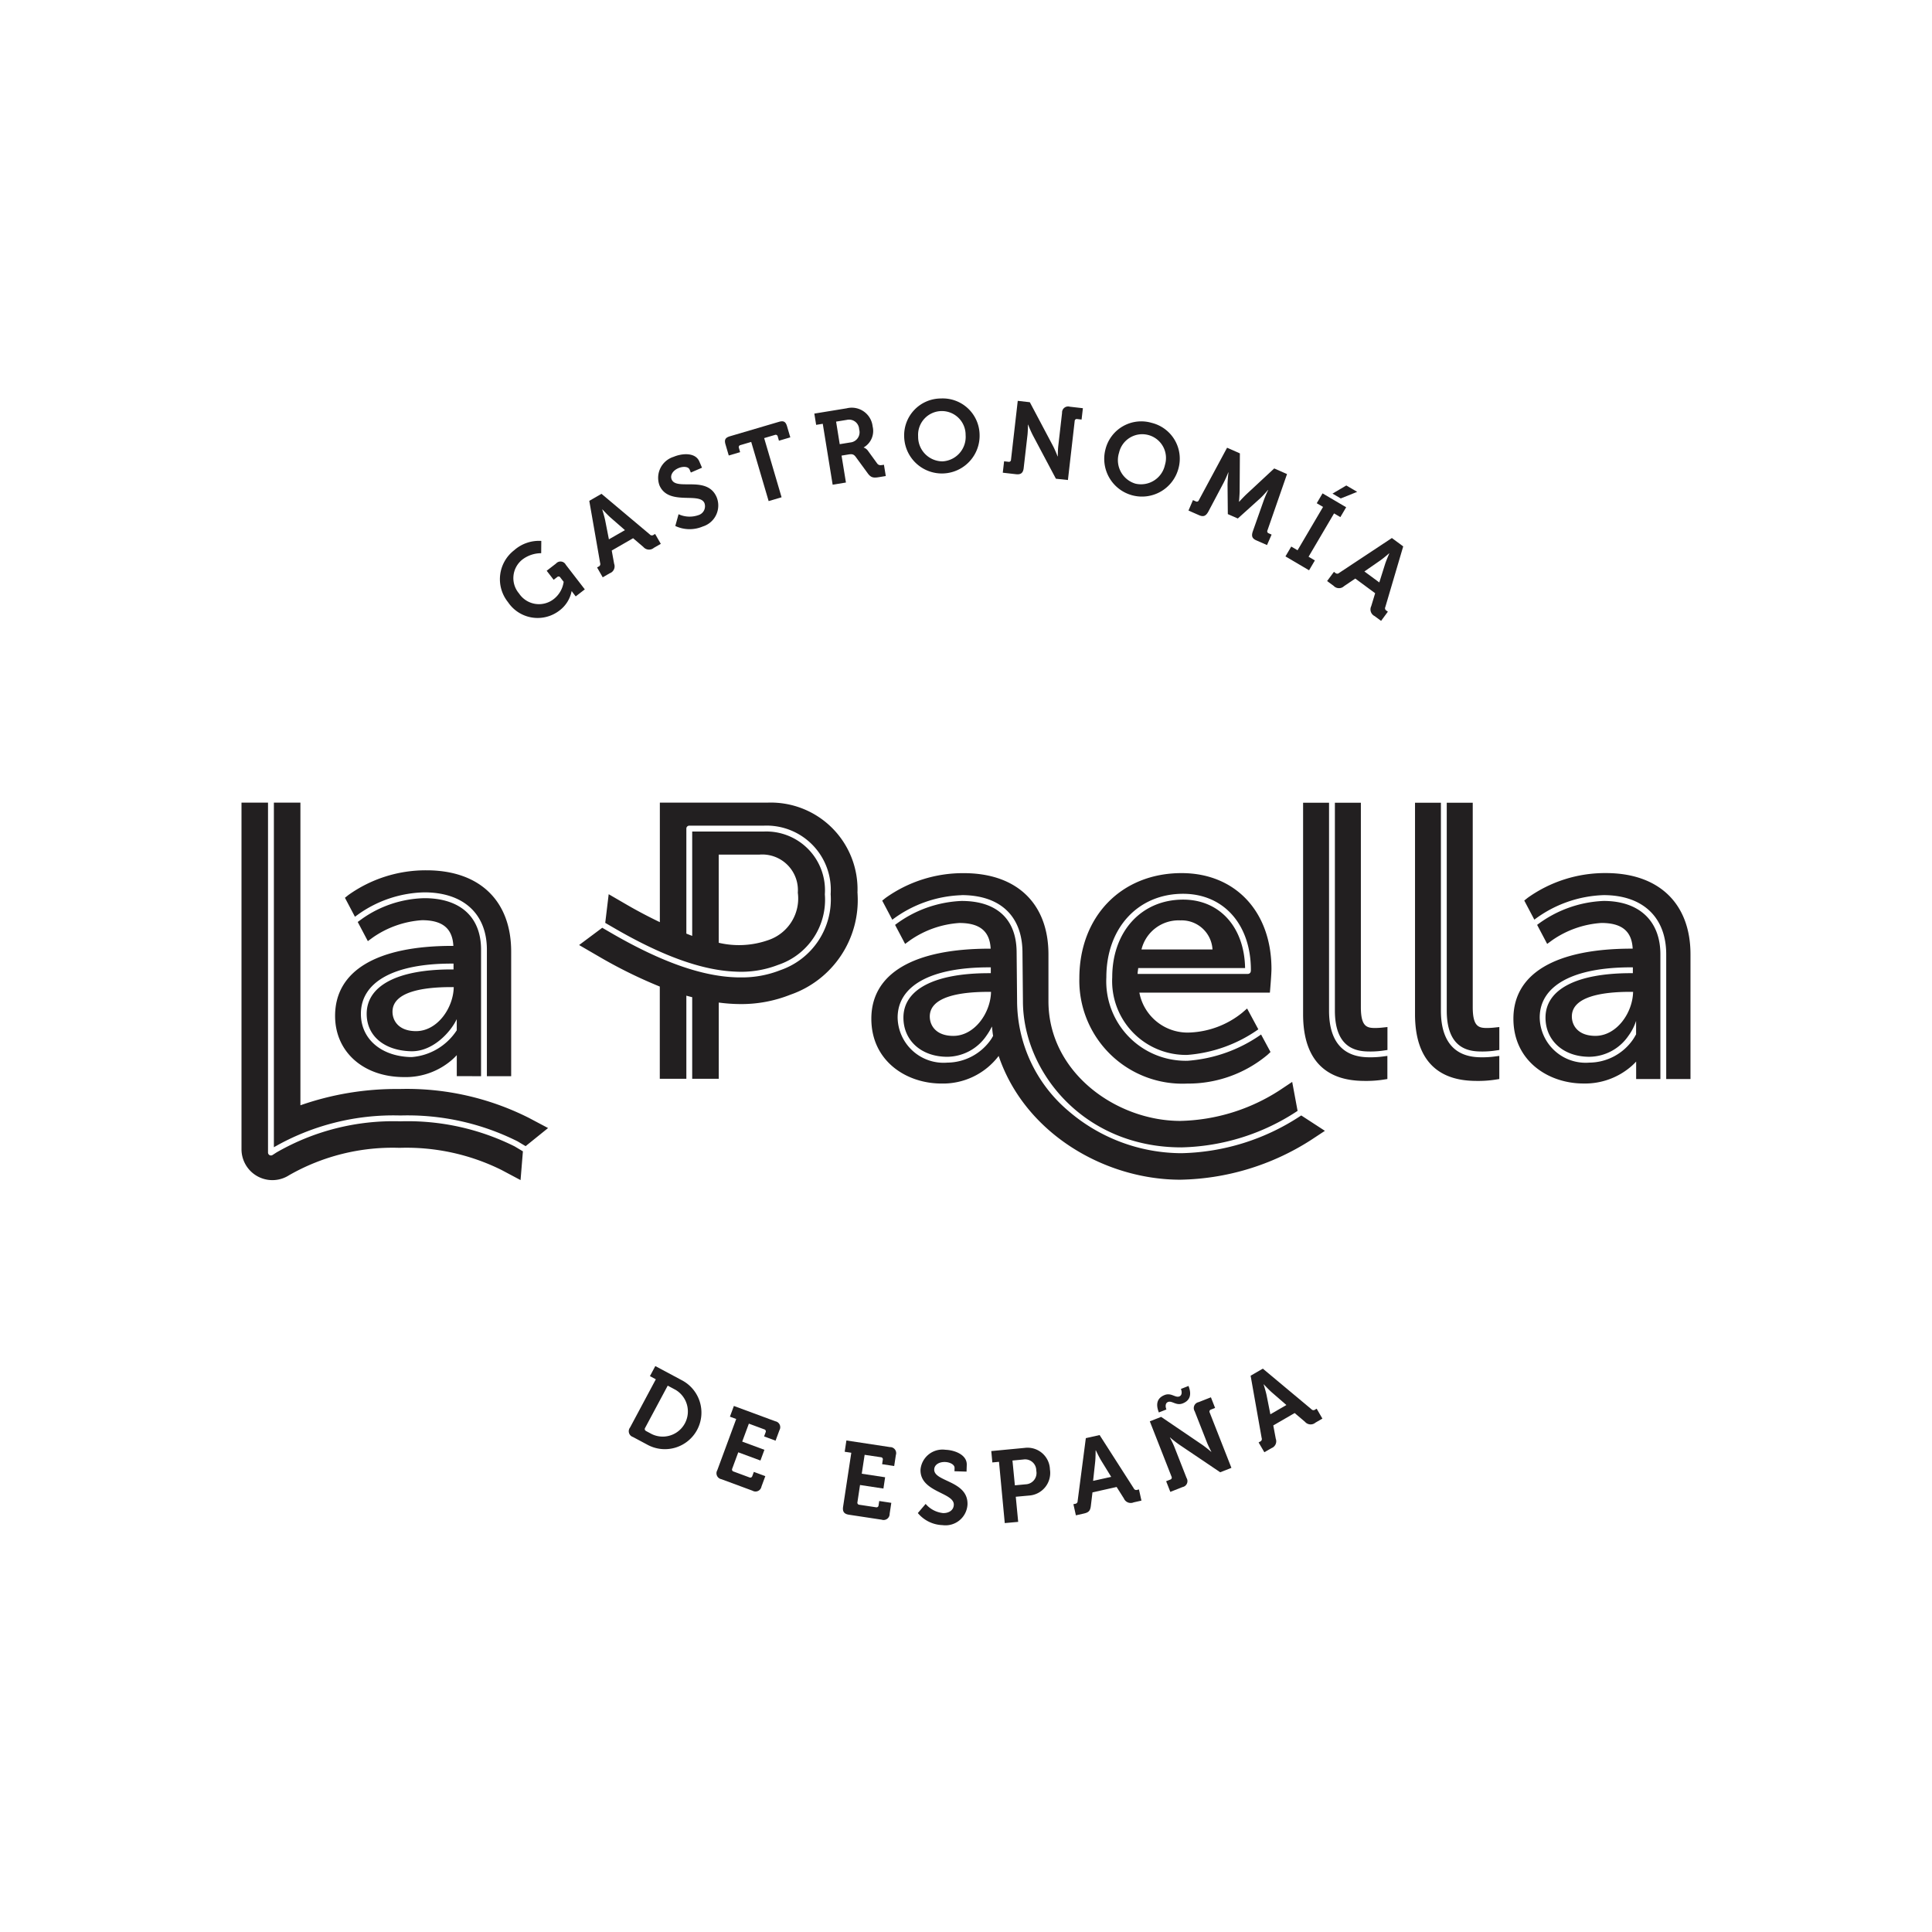 <svg xmlns="http://www.w3.org/2000/svg" xmlns:xlink="http://www.w3.org/1999/xlink" width="160" height="160" viewBox="0 0 160 160">
  <rect x="0" y="0" width="160" height="160" fill="#808080" stroke="none"/>
  <defs>
    <clipPath id="clip-path">
      <rect id="Rectangle_64" data-name="Rectangle 64" width="120" height="93.311" fill="none"/>
    </clipPath>
    <clipPath id="clip-La_Paella">
      <rect width="160" height="160"/>
    </clipPath>
  </defs>
  <g id="La_Paella" clip-path="url(#clip-La_Paella)">
    <rect width="160" height="160" fill="#fff"/>
    <g id="Group_88" data-name="Group 88" transform="translate(169 131)">
      <g id="Group_87" data-name="Group 87" transform="translate(-149 -98)">
        <g id="Group_86" data-name="Group 86" clip-path="url(#clip-path)">
          <path id="Path_549" data-name="Path 549" d="M83.161,45.874a3.111,3.111,0,0,1,2.212-.741l-.009,1.018a2.583,2.583,0,0,0-1.554.522,1.956,1.956,0,0,0-.283,2.809,1.982,1.982,0,0,0,2.87.472,2.19,2.19,0,0,0,.828-1.434l-.276-.357a.165.165,0,0,0-.262-.034l-.29.224-.578-.748.776-.6a.492.492,0,0,1,.806.1l1.575,2.041-.753.582-.177-.229c-.079-.1-.15-.207-.15-.207l-.014.011a2.642,2.642,0,0,1-1.012,1.6,2.953,2.953,0,0,1-4.255-.7,3.027,3.027,0,0,1,.545-4.323" transform="translate(-60.545 -33.337)" fill="#221f20"/>
          <path id="Path_550" data-name="Path 550" d="M110.926,36.329l.118-.068a.229.229,0,0,0,.136-.294l-.9-5.154,1.011-.582,4,3.362a.228.228,0,0,0,.322.03l.118-.068.472.819-.575.331a.615.615,0,0,1-.867-.07l-.852-.727-1.77,1.021.2,1.1a.607.607,0,0,1-.365.781l-.582.336Zm2.307-3.09-1.207-1.054c-.262-.232-.658-.663-.658-.663l-.014.009s.174.558.243.9L111.905,34Z" transform="translate(-81.478 -22.335)" fill="#221f20"/>
          <path id="Path_551" data-name="Path 551" d="M133.742,22.646a2.191,2.191,0,0,0,1.628.08.768.768,0,0,0,.516-1c-.407-.946-2.987.253-3.728-1.477a1.824,1.824,0,0,1,1.183-2.36c.649-.278,1.782-.4,2.121.388l.221.516-.923.4-.107-.25c-.11-.258-.552-.272-.92-.115-.471.2-.711.592-.56.944.407.947,2.94-.363,3.722,1.461a1.822,1.822,0,0,1-1.146,2.428,2.784,2.784,0,0,1-2.278-.042Z" transform="translate(-97.546 -13.06)" fill="#221f20"/>
          <path id="Path_552" data-name="Path 552" d="M155.486,8.944l-.891.263a.17.17,0,0,0-.127.233l.1.352-.941.277-.269-.916c-.113-.384-.024-.562.369-.678l4.049-1.193c.392-.116.564-.016.678.369l.269.915-.941.278-.1-.352a.171.171,0,0,0-.233-.127l-.891.263,1.443,4.9-1.071.316Z" transform="translate(-113.274 -5.346)" fill="#221f20"/>
          <path id="Path_553" data-name="Path 553" d="M182.339,4.31l-.548.088-.151-.933,2.676-.437a1.74,1.74,0,0,1,2.153,1.5,1.573,1.573,0,0,1-.737,1.736l0,.017a.7.7,0,0,1,.343.255l.768,1.058c.121.162.268.155.453.125l.109-.017.153.934-.581.095c-.446.073-.651.036-.906-.31l-1.011-1.382c-.165-.215-.3-.237-.61-.186l-.555.091.363,2.23-1.1.18Zm2.282,1.545a.847.847,0,0,0,.731-1.086.834.834,0,0,0-1.018-.784l-.891.145.3,1.868Z" transform="translate(-134.201 -2.213)" fill="#221f20"/>
          <path id="Path_554" data-name="Path 554" d="M213.162,0A3.053,3.053,0,0,1,216.371,3a3.124,3.124,0,1,1-6.246.174A3.054,3.054,0,0,1,213.162,0m.145,5.208a2.029,2.029,0,0,0,1.906-2.182,1.968,1.968,0,1,0-3.932.109,2.03,2.03,0,0,0,2.026,2.073" transform="translate(-155.245 0)" fill="#221f20"/>
          <path id="Path_555" data-name="Path 555" d="M241.509,5.755l.364.042a.17.17,0,0,0,.207-.165l.56-4.883,1,.114,1.9,3.586c.2.375.4.9.4.9l.017,0s0-.506.038-.854l.315-2.75a.5.5,0,0,1,.641-.51l1.083.124-.108.94-.364-.042a.17.17,0,0,0-.207.165l-.56,4.883L245.8,7.2l-1.9-3.58a9.157,9.157,0,0,1-.4-.9l-.016,0s0,.506-.038.853l-.315,2.742c-.047.406-.234.556-.641.51L241.4,6.7Z" transform="translate(-178.354 -0.553)" fill="#221f20"/>
          <path id="Path_556" data-name="Path 556" d="M277.482,7.406A3.054,3.054,0,0,1,279.7,11.19a3.125,3.125,0,1,1-6.038-1.614,3.055,3.055,0,0,1,3.816-2.171m-1.345,5.035a2.029,2.029,0,0,0,2.45-1.549,1.968,1.968,0,1,0-3.8-1.016,2.03,2.03,0,0,0,1.351,2.565" transform="translate(-202.107 -5.387)" fill="#221f20"/>
          <path id="Path_557" data-name="Path 557" d="M300.621,19.968l.242.106a.173.173,0,0,0,.247-.1l2.337-4.344,1.061.467-.02,3.137c-.008.378-.053.861-.053.861l.017.007s.325-.359.6-.621l2.3-2.136,1.06.466-1.619,4.659a.175.175,0,0,0,.1.247l.242.107-.381.866-.882-.387c-.366-.161-.422-.372-.289-.76l.9-2.548a8.684,8.684,0,0,1,.369-.862l-.015-.007s-.4.474-.681.725l-1.819,1.639-.828-.363-.023-2.449a9.744,9.744,0,0,1,.077-1l-.017-.007a8.8,8.8,0,0,1-.387.862l-1.263,2.386c-.2.361-.4.459-.764.3l-.881-.387Z" transform="translate(-221.826 -11.551)" fill="#221f20"/>
          <path id="Path_558" data-name="Path 558" d="M331.512,32.646l.522.307,2.111-3.588-.522-.307.481-.816,1.955,1.15-.48.816-.522-.307-2.111,3.588.522.307-.481.816-1.955-1.151Zm4.56-5.058.9.528-1.36.545-.684-.4Z" transform="translate(-244.576 -20.383)" fill="#221f20"/>
          <path id="Path_559" data-name="Path 559" d="M344.813,47.05l.11.081a.229.229,0,0,0,.324.006l4.365-2.888.939.693-1.48,5.018a.229.229,0,0,0,.1.308l.109.081-.561.761-.534-.395a.615.615,0,0,1-.283-.822l.325-1.073-1.645-1.214-.929.627a.606.606,0,0,1-.862-.022l-.542-.4Zm3.758.877.481-1.529c.109-.333.345-.868.345-.868l-.014-.011s-.442.384-.729.586l-1.318.912Z" transform="translate(-254.343 -32.692)" fill="#221f20"/>
          <path id="Path_560" data-name="Path 560" d="M125.05,307.911l-.489-.261.446-.834,2.173,1.161a3.027,3.027,0,1,1-2.854,5.338l-1.173-.627a.5.5,0,0,1-.237-.785Zm-.811,4.284.481.257a2.082,2.082,0,0,0,1.961-3.669l-.646-.346-1.873,3.5a.171.171,0,0,0,.077.254" transform="translate(-90.737 -226.684)" fill="#221f20"/>
          <path id="Path_561" data-name="Path 561" d="M152.255,320.542l-.521-.192.328-.887,3.429,1.268a.5.5,0,0,1,.342.744l-.319.863-.95-.352.127-.343a.17.17,0,0,0-.11-.241l-1.278-.474-.551,1.487,1.838.68-.328.887-1.837-.68-.5,1.351a.171.171,0,0,0,.112.241l1.31.485a.171.171,0,0,0,.241-.111l.127-.344.95.352-.319.863a.5.5,0,0,1-.743.342l-2.573-.952a.5.5,0,0,1-.342-.744Z" transform="translate(-111.285 -236.028)" fill="#221f20"/>
          <path id="Path_562" data-name="Path 562" d="M191.4,331.428l-.547-.083.141-.934,3.61.548a.5.5,0,0,1,.486.659l-.138.908-1-.151.056-.363a.171.171,0,0,0-.157-.213l-1.347-.2-.238,1.565,1.935.294-.141.934-1.937-.294-.215,1.423a.17.17,0,0,0,.156.213l1.381.209a.17.17,0,0,0,.213-.157l.055-.362,1,.152-.138.909a.5.5,0,0,1-.659.486l-2.71-.411c-.4-.062-.546-.255-.486-.659Z" transform="translate(-140.899 -244.117)" fill="#221f20"/>
          <path id="Path_563" data-name="Path 563" d="M215.1,337.842a2.189,2.189,0,0,0,1.442.759c.46.014.876-.22.89-.689.032-1.029-2.814-1.031-2.757-2.912a1.825,1.825,0,0,1,2.07-1.64c.707.021,1.785.386,1.76,1.246l-.018.562-1-.031.008-.272c.009-.281-.386-.48-.785-.493-.511-.015-.892.237-.9.619-.032,1.03,2.817.912,2.756,2.9A1.824,1.824,0,0,1,216.5,339.6a2.782,2.782,0,0,1-2.047-1Z" transform="translate(-158.442 -246.295)" fill="#221f20"/>
          <path id="Path_564" data-name="Path 564" d="M238.386,333.891l-.551.052-.089-.942,2.758-.262a1.855,1.855,0,0,1,2.1,1.779,1.876,1.876,0,0,1-1.729,2.167l-1.1.1.2,2.08-1.112.1Zm2.2,1.864a.936.936,0,0,0,.887-1.129.923.923,0,0,0-1.064-.927l-.908.086.2,2.054Z" transform="translate(-175.653 -245.83)" fill="#221f20"/>
          <path id="Path_565" data-name="Path 565" d="M263.791,334.431l.133-.03a.229.229,0,0,0,.218-.241l.678-5.2,1.141-.256,2.825,4.409a.228.228,0,0,0,.3.126l.133-.03.207.924-.648.146a.615.615,0,0,1-.808-.326l-.6-.949-2,.448-.134,1.114c-.05.4-.166.544-.582.638l-.658.148Zm3.129-2.266-.841-1.368c-.18-.3-.431-.829-.431-.829l-.017,0s0,.586-.035.935l-.174,1.594Z" transform="translate(-194.896 -242.859)" fill="#221f20"/>
          <path id="Path_566" data-name="Path 566" d="M289.367,321.013l.341-.134a.17.17,0,0,0,.106-.243l-1.8-4.583.938-.368,3.363,2.282c.349.238.781.61.781.61l.015-.006s-.239-.447-.367-.773l-1.014-2.581a.5.5,0,0,1,.328-.753l1.017-.4.346.881-.342.135a.171.171,0,0,0-.106.244l1.8,4.583-.929.365L290.476,318a8.983,8.983,0,0,1-.781-.61l-.016.006s.239.447.368.772l1.01,2.574a.5.5,0,0,1-.327.753l-1.017.4Zm-.127-7.138c.548-.216.885.248,1.219.116.223-.087.232-.366.132-.62l.628-.247c.28.715.126,1.208-.478,1.444-.548.215-.886-.248-1.219-.117-.222.088-.236.359-.133.621l-.626.246c-.284-.722-.126-1.206.478-1.443" transform="translate(-212.792 -231.345)" fill="#221f20"/>
          <path id="Path_567" data-name="Path 567" d="M320.651,313.756l.118-.069a.229.229,0,0,0,.134-.3l-.914-5.158,1.011-.586L325.019,311a.228.228,0,0,0,.322.029l.118-.068.475.819-.575.334a.616.616,0,0,1-.868-.068l-.855-.726-1.77,1.026.206,1.1a.606.606,0,0,1-.363.783l-.582.338Zm2.3-3.1-1.21-1.051c-.264-.232-.661-.662-.661-.662l-.014.008s.176.558.247.9l.312,1.573Z" transform="translate(-236.418 -227.298)" fill="#221f20"/>
          <path id="Path_568" data-name="Path 568" d="M382.176,128.18V145.4c0,3.384,2.1,3.384,3,3.384a7.4,7.4,0,0,0,.882-.058l.472-.068v-1.9l-.486.052c-.008,0-.262.027-.543.027-.687,0-1.173-.124-1.173-1.729V128.18Z" transform="translate(-282.362 -94.703)" fill="#221f20"/>
          <path id="Path_569" data-name="Path 569" d="M378.686,149.2a7.884,7.884,0,0,1-.961.064c-.861,0-3.481,0-3.481-3.866V128.18H372.1V145.7c0,5.521,3.993,5.521,5.3,5.521a9.5,9.5,0,0,0,1.309-.1l.371-.058v-1.915Z" transform="translate(-274.914 -94.703)" fill="#221f20"/>
          <path id="Path_570" data-name="Path 570" d="M346.705,128.18V145.4c0,3.384,2.1,3.384,3,3.384a7.4,7.4,0,0,0,.882-.058l.471-.068v-1.9l-.486.052c-.008,0-.262.027-.543.027-.687,0-1.173-.124-1.173-1.729V128.18Z" transform="translate(-256.155 -94.703)" fill="#221f20"/>
          <path id="Path_571" data-name="Path 571" d="M343.214,149.2a7.884,7.884,0,0,1-.961.064c-.861,0-3.481,0-3.481-3.866V128.18h-2.149V145.7c0,5.521,3.993,5.521,5.3,5.521a9.506,9.506,0,0,0,1.309-.1l.371-.058v-1.915Z" transform="translate(-248.706 -94.703)" fill="#221f20"/>
          <path id="Path_572" data-name="Path 572" d="M10.271,128.154v28.539a19.88,19.88,0,0,1,10.486-2.629,20.32,20.32,0,0,1,9.693,2.14l.668.4,1.86-1.5-1.586-.84a22.444,22.444,0,0,0-10.718-2.394,24.08,24.08,0,0,0-8.206,1.349V128.154Z" transform="translate(-7.589 -94.684)" fill="#221f20"/>
          <path id="Path_573" data-name="Path 573" d="M22.624,156.625a19.841,19.841,0,0,0-9.455-2.078A19.4,19.4,0,0,0,2.9,157.124l-.33.213a.248.248,0,0,1-.132.038.243.243,0,0,1-.242-.241V128.154H0v28.674c0,.008,0,.016,0,.025a2.558,2.558,0,0,0,3.949,2.153h0a17.274,17.274,0,0,1,9.136-2.263,17.732,17.732,0,0,1,8.441,1.829l1.584.842.195-2.381Z" transform="translate(0 -94.684)" fill="#221f20"/>
          <path id="Path_574" data-name="Path 574" d="M274.6,166.033a6.582,6.582,0,0,1-6.69-6.915c0-4.07,2.613-6.913,6.355-6.913,3.359,0,5.616,2.539,5.616,6.32l-.008.094a.241.241,0,0,1-.24.221H270.5c0-.167.035-.32.049-.483H279.4c-.059-3.391-2.106-5.67-5.132-5.67-3.457,0-5.871,2.645-5.871,6.43a6.115,6.115,0,0,0,6.206,6.432,11.749,11.749,0,0,0,5.894-2.119l-.93-1.725-.413.357a7.381,7.381,0,0,1-4.27,1.629,4.065,4.065,0,0,1-4.239-3.3h10.809s.13-1.482.13-1.959c0-4.749-2.991-7.94-7.444-7.94-4.984,0-8.466,3.584-8.466,8.714a8.535,8.535,0,0,0,8.93,8.716,10.24,10.24,0,0,0,6.654-2.382l.248-.232-.782-1.45a12.1,12.1,0,0,1-6.122,2.178m-.556-11.628a2.553,2.553,0,0,1,2.655,2.407h-5.881a3.163,3.163,0,0,1,3.226-2.407" transform="translate(-196.287 -111.185)" fill="#221f20"/>
          <path id="Path_575" data-name="Path 575" d="M209.739,152.314c3.167,0,5,1.7,5.043,4.667l.039,4.113c0,5.826,5.014,12.112,13.116,12.112a18.1,18.1,0,0,0,9.615-3.014l.014-.009-.446-2.4-1.019.68a15.735,15.735,0,0,1-8.248,2.551c-5.266,0-10.9-3.973-10.919-9.888v-3.9c0-4.214-2.62-6.73-7.01-6.73a11.025,11.025,0,0,0-6.473,2.048l-.284.227.835,1.582a10.065,10.065,0,0,1,5.736-2.032" transform="translate(-150.106 -111.185)" fill="#221f20"/>
          <path id="Path_576" data-name="Path 576" d="M235.316,177.091l-.06.037a18.582,18.582,0,0,1-9.874,3.089,14.424,14.424,0,0,1-9.376-3.521,11.956,11.956,0,0,1-4.224-9.07l-.039-4.11c-.035-2.7-1.654-4.189-4.559-4.189a9.77,9.77,0,0,0-5.507,1.982l.832,1.576.41-.3A8.065,8.065,0,0,1,207,161.152c1.69,0,2.519.677,2.593,2.127h-.081c-6.32,0-9.8,2.061-9.8,5.8,0,3.524,2.919,5.368,5.8,5.368a5.782,5.782,0,0,0,4.744-2.285c2.175,6.425,8.8,10.25,15.044,10.25a20.693,20.693,0,0,0,10.813-3.282l1.161-.765Zm-25.689-6.305a4.441,4.441,0,0,1-3.621,1.93,3.807,3.807,0,0,1-4.117-3.728c0-2.645,2.755-4.162,7.557-4.162h.159l0,.483h-.163c-4.5,0-7.073,1.341-7.073,3.679,0,1.911,1.493,3.245,3.633,3.245a3.97,3.97,0,0,0,3.229-1.729,5.449,5.449,0,0,0,.466-.781c.037.257.05.525.1.776-.062.1-.1.19-.174.288m0-3.931c-.033,1.735-1.357,3.646-3.123,3.646-1.437,0-1.949-.865-1.949-1.606,0-1.686,2.627-2.04,4.831-2.04Z" transform="translate(-147.551 -117.714)" fill="#221f20"/>
          <path id="Path_577" data-name="Path 577" d="M415.472,174.075V163.748c0-2.769-1.756-4.422-4.7-4.422a9.772,9.772,0,0,0-5.508,1.982l.832,1.576.41-.3a8.064,8.064,0,0,1,4.079-1.434c1.69,0,2.519.677,2.593,2.127H413.1c-6.32,0-9.8,2.061-9.8,5.8,0,3.524,2.919,5.368,5.8,5.368a5.844,5.844,0,0,0,4.029-1.483c.118-.108.231-.22.336-.334v1.445Zm-2.257-3.29a4.441,4.441,0,0,1-3.62,1.93,3.807,3.807,0,0,1-4.117-3.728c0-2.645,2.755-4.162,7.557-4.162h.157l0,.483h-.161c-4.5,0-7.073,1.341-7.073,3.679,0,1.911,1.493,3.245,3.633,3.245a3.97,3.97,0,0,0,3.229-1.729,4.371,4.371,0,0,0,.64-1.245v1.118c-.083.137-.149.27-.248.409m0-3.931c-.033,1.735-1.357,3.646-3.123,3.646-1.437,0-1.949-.865-1.949-1.606,0-1.686,2.627-2.04,4.831-2.04Z" transform="translate(-297.966 -117.714)" fill="#221f20"/>
          <path id="Path_578" data-name="Path 578" d="M413.512,150.489a11.028,11.028,0,0,0-6.473,2.048l-.284.227.835,1.583a10.065,10.065,0,0,1,5.736-2.032c3.247,0,5.185,1.834,5.185,4.905v10.327h2.01V157.22c0-4.215-2.621-6.731-7.01-6.731" transform="translate(-300.522 -111.185)" fill="#221f20"/>
          <path id="Path_579" data-name="Path 579" d="M41.764,173.194V162.639c-.033-2.66-1.747-4.187-4.7-4.187a9.321,9.321,0,0,0-5.126,1.688l-.388.282.838,1.588.41-.3a8.063,8.063,0,0,1,4.079-1.434c1.69,0,2.519.677,2.593,2.127h-.082c-6.264,0-9.712,2.061-9.712,5.8,0,2.982,2.35,5.065,5.713,5.065a5.842,5.842,0,0,0,4.029-1.483c.118-.108.231-.22.336-.334v1.741Zm-5.758-1.585-.129,0c-2.43-.09-4.064-1.528-4.064-3.577,0-2.642,2.731-4.16,7.492-4.162h.18l0,.483H39.3c-4.454,0-7.008,1.344-7.008,3.68,0,1.8,1.412,3.012,3.6,3.094,1.844.089,3.342-1.577,3.846-2.631l.013-.027v.925a4.9,4.9,0,0,1-3.749,2.218m3.5-5.795c-.033,1.735-1.357,3.646-3.123,3.646-1.437,0-1.949-.864-1.949-1.606,0-1.686,2.627-2.04,4.831-2.04Z" transform="translate(-21.925 -117.069)" fill="#221f20"/>
          <path id="Path_580" data-name="Path 580" d="M39.555,149.613a11.029,11.029,0,0,0-6.473,2.048l-.284.227.829,1.571.324-.234a9.8,9.8,0,0,1,5.418-1.786c3.209,0,5.147,1.744,5.185,4.667v10.558h2.011v-10.32c0-4.215-2.621-6.731-7.01-6.731" transform="translate(-24.232 -110.538)" fill="#221f20"/>
          <path id="Path_581" data-name="Path 581" d="M130.131,135.718c0-.026,0-.05,0-.076h-.009a7.183,7.183,0,0,0-7.434-7.489h-8.931v9.9c-.855-.412-1.74-.868-2.686-1.415l-1.551-.9-.286,2.374.947.549c3.912,2.244,7.132,3.385,9.843,3.488a8.464,8.464,0,0,0,3.534-.561,5.68,5.68,0,0,0,3.863-5.84,4.863,4.863,0,0,0-5.075-5.2h-5.91v8.64c-.157-.055-.324-.126-.484-.186v-8.7a.242.242,0,0,1,.242-.241h6.152a5.319,5.319,0,0,1,5.557,5.664h0s0,.007,0,.011v.005h0a6.2,6.2,0,0,1-4.164,6.286,8.639,8.639,0,0,1-3.3.6c-.145,0-.29,0-.439-.008-2.792-.106-6.084-1.268-10.066-3.552l-.948-.55-1.916,1.43,1.55.9a39.5,39.5,0,0,0,5.132,2.539v7.638h2.2v-6.884c.161.046.323.085.484.127v6.757h2.2v-6.314a13.959,13.959,0,0,0,1.784.126,10.966,10.966,0,0,0,4.146-.776,8.289,8.289,0,0,0,5.566-8.322h0c0-.012,0-.022,0-.034m-11.5-3.246h3.373a2.951,2.951,0,0,1,3.178,3.156,3.635,3.635,0,0,1-2.449,3.926,7.316,7.316,0,0,1-4.1.22Z" transform="translate(-79.111 -94.683)" fill="#221f20"/>
        </g>
      </g>
    </g>
  </g>
</svg>
